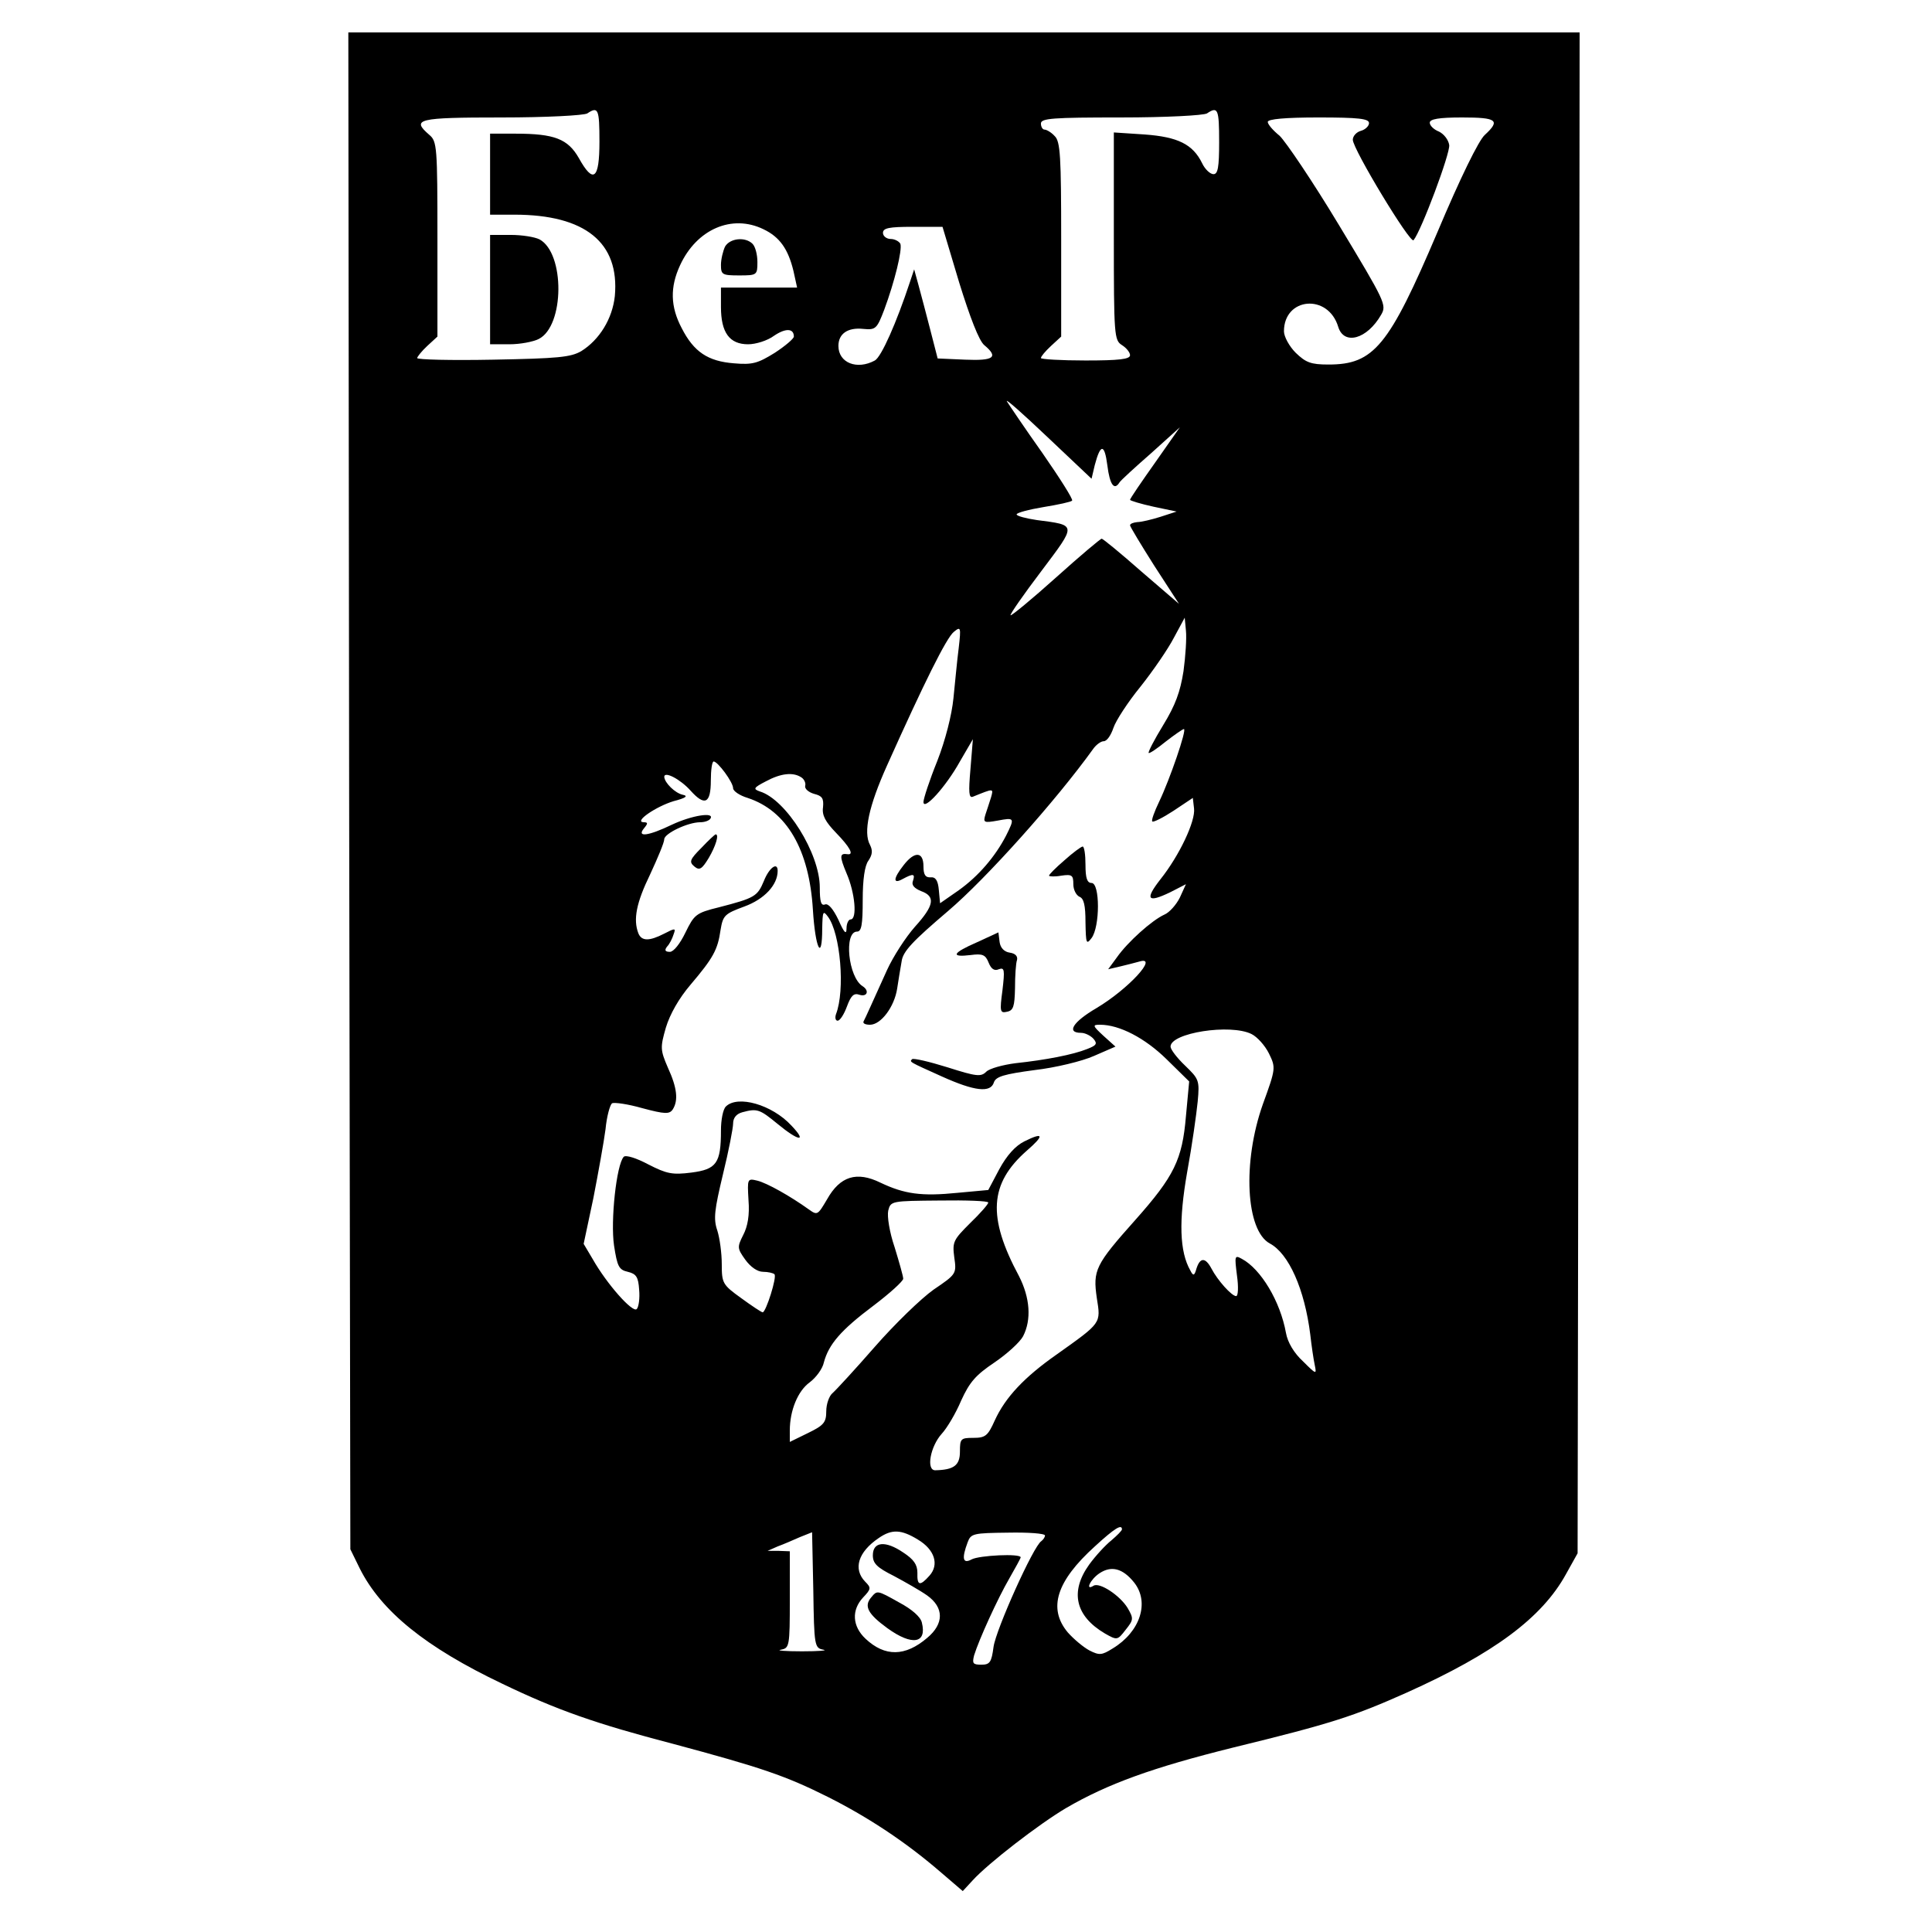 <?xml version="1.0" standalone="no"?>
<!DOCTYPE svg PUBLIC "-//W3C//DTD SVG 20010904//EN"
 "http://www.w3.org/TR/2001/REC-SVG-20010904/DTD/svg10.dtd">
<svg version="1.0" xmlns="http://www.w3.org/2000/svg"
 width="477pt" height="477pt" viewBox="0 0 477 477"
 preserveAspectRatio="xMidYMid meet">
<g transform="translate(0,477) scale(0.1,-0.1)"
fill="#000000" stroke="none">
<path d="M862 2818 l3 -1873 23 -47 c53 -106 163 -195 352 -285 135 -65 232
-99 420 -148 220 -59 279 -79 385 -132 99 -50 190 -110 276 -184 l56 -48 24
26 c39 43 165 140 231 179 103 60 214 100 411 149 246 60 300 78 430 136 216
97 334 185 393 292 l29 52 3 1878 2 1877 -1520 0 -1520 0 2 -1872z m618 1602
c0 -93 -15 -105 -51 -40 -27 47 -60 60 -156 60 l-63 0 0 -100 0 -100 60 0
c175 0 260 -69 248 -201 -6 -56 -38 -108 -83 -136 -26 -15 -57 -18 -217 -21
-104 -2 -188 0 -188 4 0 3 11 17 25 30 l25 23 0 241 c0 228 -1 241 -20 257
-45 39 -30 43 178 43 110 0 204 5 212 10 27 18 30 11 30 -70z m1530 0 c0 -63
-3 -80 -14 -80 -8 0 -21 12 -28 27 -23 47 -60 65 -142 71 l-76 5 0 -257 c0
-245 1 -256 20 -268 11 -7 20 -18 20 -25 0 -10 -28 -13 -110 -13 -60 0 -110 3
-110 6 0 4 11 17 25 30 l25 23 0 240 c0 204 -2 242 -16 255 -8 9 -20 16 -25
16 -5 0 -9 7 -9 15 0 13 29 15 198 15 110 0 204 5 212 10 27 18 30 11 30 -70z
m370 46 c0 -7 -9 -16 -20 -19 -11 -3 -20 -13 -20 -22 0 -23 142 -258 150 -248
19 23 91 215 88 235 -2 13 -13 27 -25 33 -13 5 -23 15 -23 22 0 9 22 13 80 13
86 0 95 -7 56 -43 -15 -13 -61 -107 -117 -240 -120 -282 -157 -327 -269 -327
-44 0 -56 5 -81 29 -16 16 -29 40 -29 53 0 84 109 94 134 11 14 -46 71 -31
106 30 14 24 10 32 -104 221 -65 108 -132 207 -147 221 -16 13 -29 28 -29 34
0 7 43 11 125 11 100 0 125 -3 125 -14z m-1495 -262 c40 -19 61 -49 74 -103
l9 -41 -94 0 -94 0 0 -48 c0 -63 21 -92 67 -92 19 0 48 9 64 21 28 19 49 19
49 -2 0 -5 -21 -23 -47 -40 -42 -26 -55 -30 -101 -26 -64 5 -99 28 -129 87
-28 53 -29 101 -4 155 41 89 128 127 206 89z m483 -131 c27 -87 49 -144 62
-155 36 -30 24 -39 -47 -36 l-68 3 -18 70 c-10 39 -23 88 -29 110 l-11 40 -10
-30 c-34 -103 -71 -186 -87 -195 -44 -24 -90 -6 -90 36 0 30 23 46 61 42 31
-3 34 0 52 47 26 70 45 148 40 163 -3 6 -14 12 -24 12 -10 0 -19 7 -19 15 0
12 15 15 73 15 l74 0 41 -137z m335 -451 c14 53 24 53 31 -1 6 -48 17 -63 30
-42 3 5 38 37 78 72 l71 64 -61 -87 c-34 -48 -62 -89 -62 -92 0 -2 26 -10 58
-17 l57 -12 -40 -13 c-22 -7 -48 -13 -57 -13 -10 -1 -18 -4 -18 -8 0 -3 27
-48 60 -100 l61 -94 -93 80 c-51 45 -95 81 -98 81 -3 0 -54 -43 -113 -96 -59
-53 -110 -95 -112 -93 -2 2 32 51 76 109 88 117 88 113 -11 126 -27 4 -50 10
-50 14 0 4 30 12 66 18 37 6 69 13 71 16 3 3 -30 55 -73 117 -44 62 -83 120
-88 128 -5 9 39 -30 99 -87 l110 -104 8 34z m219 -509 c-8 -51 -20 -84 -50
-133 -22 -36 -38 -67 -36 -69 2 -2 21 11 42 28 22 17 42 31 45 31 8 0 -35
-125 -61 -179 -12 -25 -20 -47 -17 -49 2 -3 26 9 52 26 l48 32 3 -26 c4 -31
-36 -116 -83 -175 -39 -50 -32 -59 24 -32 l39 20 -15 -33 c-9 -18 -26 -37 -38
-42 -31 -14 -91 -68 -117 -105 l-22 -30 30 7 c16 4 37 9 47 12 49 15 -27 -68
-106 -115 -58 -34 -75 -61 -38 -61 10 0 24 -7 31 -15 10 -12 7 -16 -16 -25
-35 -14 -102 -27 -177 -35 -31 -4 -64 -13 -72 -21 -13 -13 -24 -12 -96 11 -45
14 -84 23 -87 20 -7 -7 -8 -6 74 -43 80 -36 120 -41 128 -14 5 14 25 20 100
30 52 6 118 22 147 35 l53 23 -30 27 c-27 25 -27 27 -8 27 48 0 111 -33 164
-85 l56 -55 -8 -86 c-9 -107 -29 -148 -125 -256 -99 -111 -105 -124 -95 -193
10 -63 12 -60 -99 -139 -80 -56 -127 -106 -153 -163 -17 -38 -23 -43 -53 -43
-31 0 -33 -2 -33 -34 0 -34 -15 -45 -61 -46 -23 0 -12 59 16 90 13 14 35 51
48 82 21 46 36 63 82 94 31 21 63 50 71 65 21 41 17 95 -10 148 -79 147 -73
229 19 310 44 38 42 47 -6 23 -22 -11 -43 -34 -62 -69 l-27 -51 -76 -7 c-89
-9 -131 -3 -190 25 -59 29 -100 16 -132 -41 -23 -39 -24 -40 -45 -25 -46 33
-103 65 -127 71 -25 6 -25 5 -22 -48 3 -37 -2 -65 -13 -86 -15 -30 -15 -33 5
-61 13 -18 30 -30 44 -30 12 0 25 -3 28 -6 7 -6 -21 -94 -29 -94 -3 0 -27 16
-53 35 -46 33 -48 37 -48 84 0 27 -5 64 -11 83 -10 29 -7 51 14 139 14 57 25
114 25 125 0 14 8 24 23 28 37 10 43 7 87 -29 52 -43 74 -46 34 -4 -48 52
-133 76 -162 47 -7 -7 -12 -33 -12 -59 0 -81 -11 -96 -73 -104 -47 -6 -61 -3
-106 20 -30 16 -56 24 -61 19 -18 -19 -33 -158 -24 -219 8 -52 12 -60 34 -65
21 -5 26 -13 28 -44 2 -21 -1 -43 -6 -48 -10 -10 -74 62 -109 124 l-22 37 24
113 c12 62 26 139 30 170 3 32 11 60 16 64 6 3 40 -2 75 -12 56 -15 67 -15 75
-3 14 22 11 53 -12 103 -19 44 -19 50 -5 99 10 33 32 72 61 106 56 66 67 86
74 135 6 36 10 40 59 58 49 18 82 53 82 88 0 23 -21 8 -34 -25 -16 -38 -22
-42 -111 -65 -57 -14 -61 -18 -83 -63 -13 -27 -29 -47 -38 -47 -12 0 -14 4 -7
13 6 6 13 20 16 30 6 16 4 16 -23 2 -37 -19 -56 -19 -64 1 -13 34 -5 75 29
145 19 41 35 79 35 87 0 14 58 42 89 42 11 0 22 4 25 9 11 17 -46 8 -95 -15
-58 -28 -88 -32 -69 -9 10 12 10 15 -1 15 -25 1 31 39 74 52 31 8 37 13 22 16
-18 4 -44 29 -45 44 0 15 40 -6 65 -34 35 -39 50 -32 50 25 0 26 3 47 7 47 10
0 48 -51 48 -66 0 -7 16 -18 36 -24 97 -32 152 -128 161 -276 6 -97 23 -130
23 -46 1 42 2 45 14 29 31 -41 43 -182 20 -241 -3 -9 -1 -16 4 -16 6 0 16 16
23 35 10 27 17 34 31 29 19 -6 25 10 8 21 -36 22 -47 135 -14 135 11 0 14 17
14 78 0 51 5 85 14 97 10 15 11 25 4 39 -17 31 -3 96 42 196 91 203 147 316
165 330 17 14 18 12 12 -40 -4 -30 -9 -86 -13 -124 -4 -41 -20 -104 -40 -155
-19 -47 -34 -93 -34 -101 0 -23 55 37 90 100 l32 55 -6 -74 c-5 -57 -4 -72 6
-68 52 21 51 21 45 -1 -4 -12 -10 -32 -14 -43 -6 -20 -4 -21 30 -15 42 8 43 7
21 -37 -27 -52 -68 -100 -117 -135 l-46 -32 -3 32 c-2 24 -8 33 -20 32 -13 -1
-18 6 -18 27 0 37 -22 38 -49 3 -26 -33 -27 -48 -2 -34 26 14 31 13 25 -5 -4
-10 3 -18 20 -25 36 -13 33 -35 -15 -88 -23 -26 -54 -74 -69 -107 -35 -77 -53
-118 -58 -127 -2 -5 5 -8 16 -8 27 0 60 44 67 89 3 20 8 50 11 67 3 25 27 50
115 125 94 80 266 272 358 400 7 10 19 19 26 19 8 0 18 15 24 33 6 18 36 64
67 102 31 39 68 93 82 120 l27 50 3 -32 c2 -18 -1 -63 -6 -100z m-944 -262 c7
-4 12 -14 10 -21 -2 -7 8 -16 22 -20 20 -5 24 -11 22 -33 -3 -20 6 -36 32 -63
34 -35 45 -55 29 -53 -20 3 -21 -4 -3 -47 21 -48 27 -114 10 -114 -5 0 -10
-10 -10 -22 0 -17 -6 -11 -20 21 -13 27 -25 41 -33 38 -10 -4 -13 7 -13 42 0
84 -83 217 -148 237 -17 6 -16 9 15 25 37 20 67 23 87 10z m1112 -634 c14 -7
33 -28 43 -48 17 -35 17 -37 -15 -125 -51 -144 -42 -312 17 -344 47 -25 86
-113 100 -225 3 -27 8 -61 11 -75 5 -24 4 -24 -29 9 -22 20 -38 47 -42 70 -14
78 -62 158 -109 183 -18 10 -18 7 -12 -41 4 -28 3 -51 -2 -51 -11 0 -46 39
-61 68 -15 28 -28 28 -37 0 -5 -18 -8 -19 -15 -5 -27 47 -29 123 -8 243 12 65
23 144 26 174 5 53 3 56 -31 89 -20 19 -36 40 -36 47 0 34 148 57 200 31z
m-650 -416 c0 -4 -20 -27 -45 -51 -41 -41 -44 -46 -39 -84 6 -41 5 -42 -51
-80 -31 -22 -96 -85 -145 -141 -48 -55 -95 -106 -104 -114 -9 -7 -16 -28 -16
-45 0 -28 -6 -35 -45 -54 l-45 -22 0 28 c0 50 20 98 49 119 16 12 32 34 35 49
12 45 42 80 122 140 41 31 74 61 74 67 0 6 -10 41 -21 77 -13 38 -19 77 -16
91 6 24 8 24 127 25 66 1 120 -1 120 -5z m330 -807 c0 -3 -12 -15 -26 -27 -14
-11 -39 -38 -55 -60 -48 -67 -34 -127 39 -170 30 -17 31 -17 51 9 20 25 20 28
5 54 -19 31 -69 64 -84 55 -22 -14 -8 16 15 31 29 19 57 12 85 -23 39 -49 15
-122 -53 -163 -27 -17 -33 -17 -57 -5 -15 8 -39 28 -54 45 -49 59 -28 126 67
212 49 45 67 56 67 42z m-737 -297 c12 -2 -12 -4 -53 -4 -41 0 -65 2 -52 4 21
4 22 8 22 124 l0 119 -27 1 -28 0 25 11 c14 5 39 16 55 23 l30 12 3 -143 c2
-138 3 -143 25 -147z m233 272 c42 -25 53 -62 29 -89 -24 -27 -31 -25 -30 7 0
20 -9 33 -35 50 -44 30 -75 27 -75 -7 0 -20 10 -30 52 -51 28 -15 65 -36 82
-48 42 -30 42 -70 0 -105 -54 -46 -104 -47 -152 -2 -33 31 -35 71 -6 102 20
21 20 24 5 39 -30 31 -18 73 34 108 32 22 55 21 96 -4z m314 10 c0 -4 -4 -10
-9 -14 -19 -11 -112 -218 -118 -261 -5 -38 -9 -44 -30 -44 -21 0 -23 3 -18 23
12 39 58 140 87 190 15 26 28 50 28 52 0 10 -102 5 -121 -5 -22 -12 -25 2 -10
42 8 22 14 23 100 24 50 1 91 -2 91 -7z"/>
<path d="M1210 4055 l0 -135 48 0 c26 0 58 6 72 13 64 32 65 212 2 246 -12 6
-43 11 -71 11 l-51 0 0 -135z"/>
<path d="M1790 4161 c-5 -11 -10 -31 -10 -45 0 -24 3 -26 45 -26 44 0 45 1 45
33 0 18 -5 38 -12 45 -18 18 -56 14 -68 -7z"/>
<path d="M1732 2677 c-29 -29 -31 -35 -18 -46 13 -11 19 -7 36 21 17 29 26 58
17 58 -2 0 -18 -15 -35 -33z"/>
<path d="M2628 2646 c-21 -18 -38 -35 -38 -38 0 -2 14 -3 30 0 27 4 30 1 30
-21 0 -14 7 -27 15 -31 11 -4 15 -21 15 -63 1 -53 2 -56 15 -39 21 28 21 136
0 136 -11 0 -15 12 -15 45 0 25 -3 45 -7 45 -5 -1 -25 -16 -45 -34z"/>
<path d="M2413 2444 c-62 -27 -67 -38 -17 -32 30 4 37 1 45 -19 6 -15 14 -21
25 -16 14 5 15 -1 9 -52 -7 -52 -6 -57 11 -53 16 3 19 13 20 58 0 30 2 62 5
70 2 9 -4 16 -18 18 -14 2 -23 12 -25 26 l-3 24 -52 -24z"/>
<path d="M2150 825 c-17 -21 -7 -40 41 -75 61 -44 98 -38 85 14 -3 14 -25 33
-55 49 -57 32 -55 31 -71 12z"/>
</g>
</svg>

